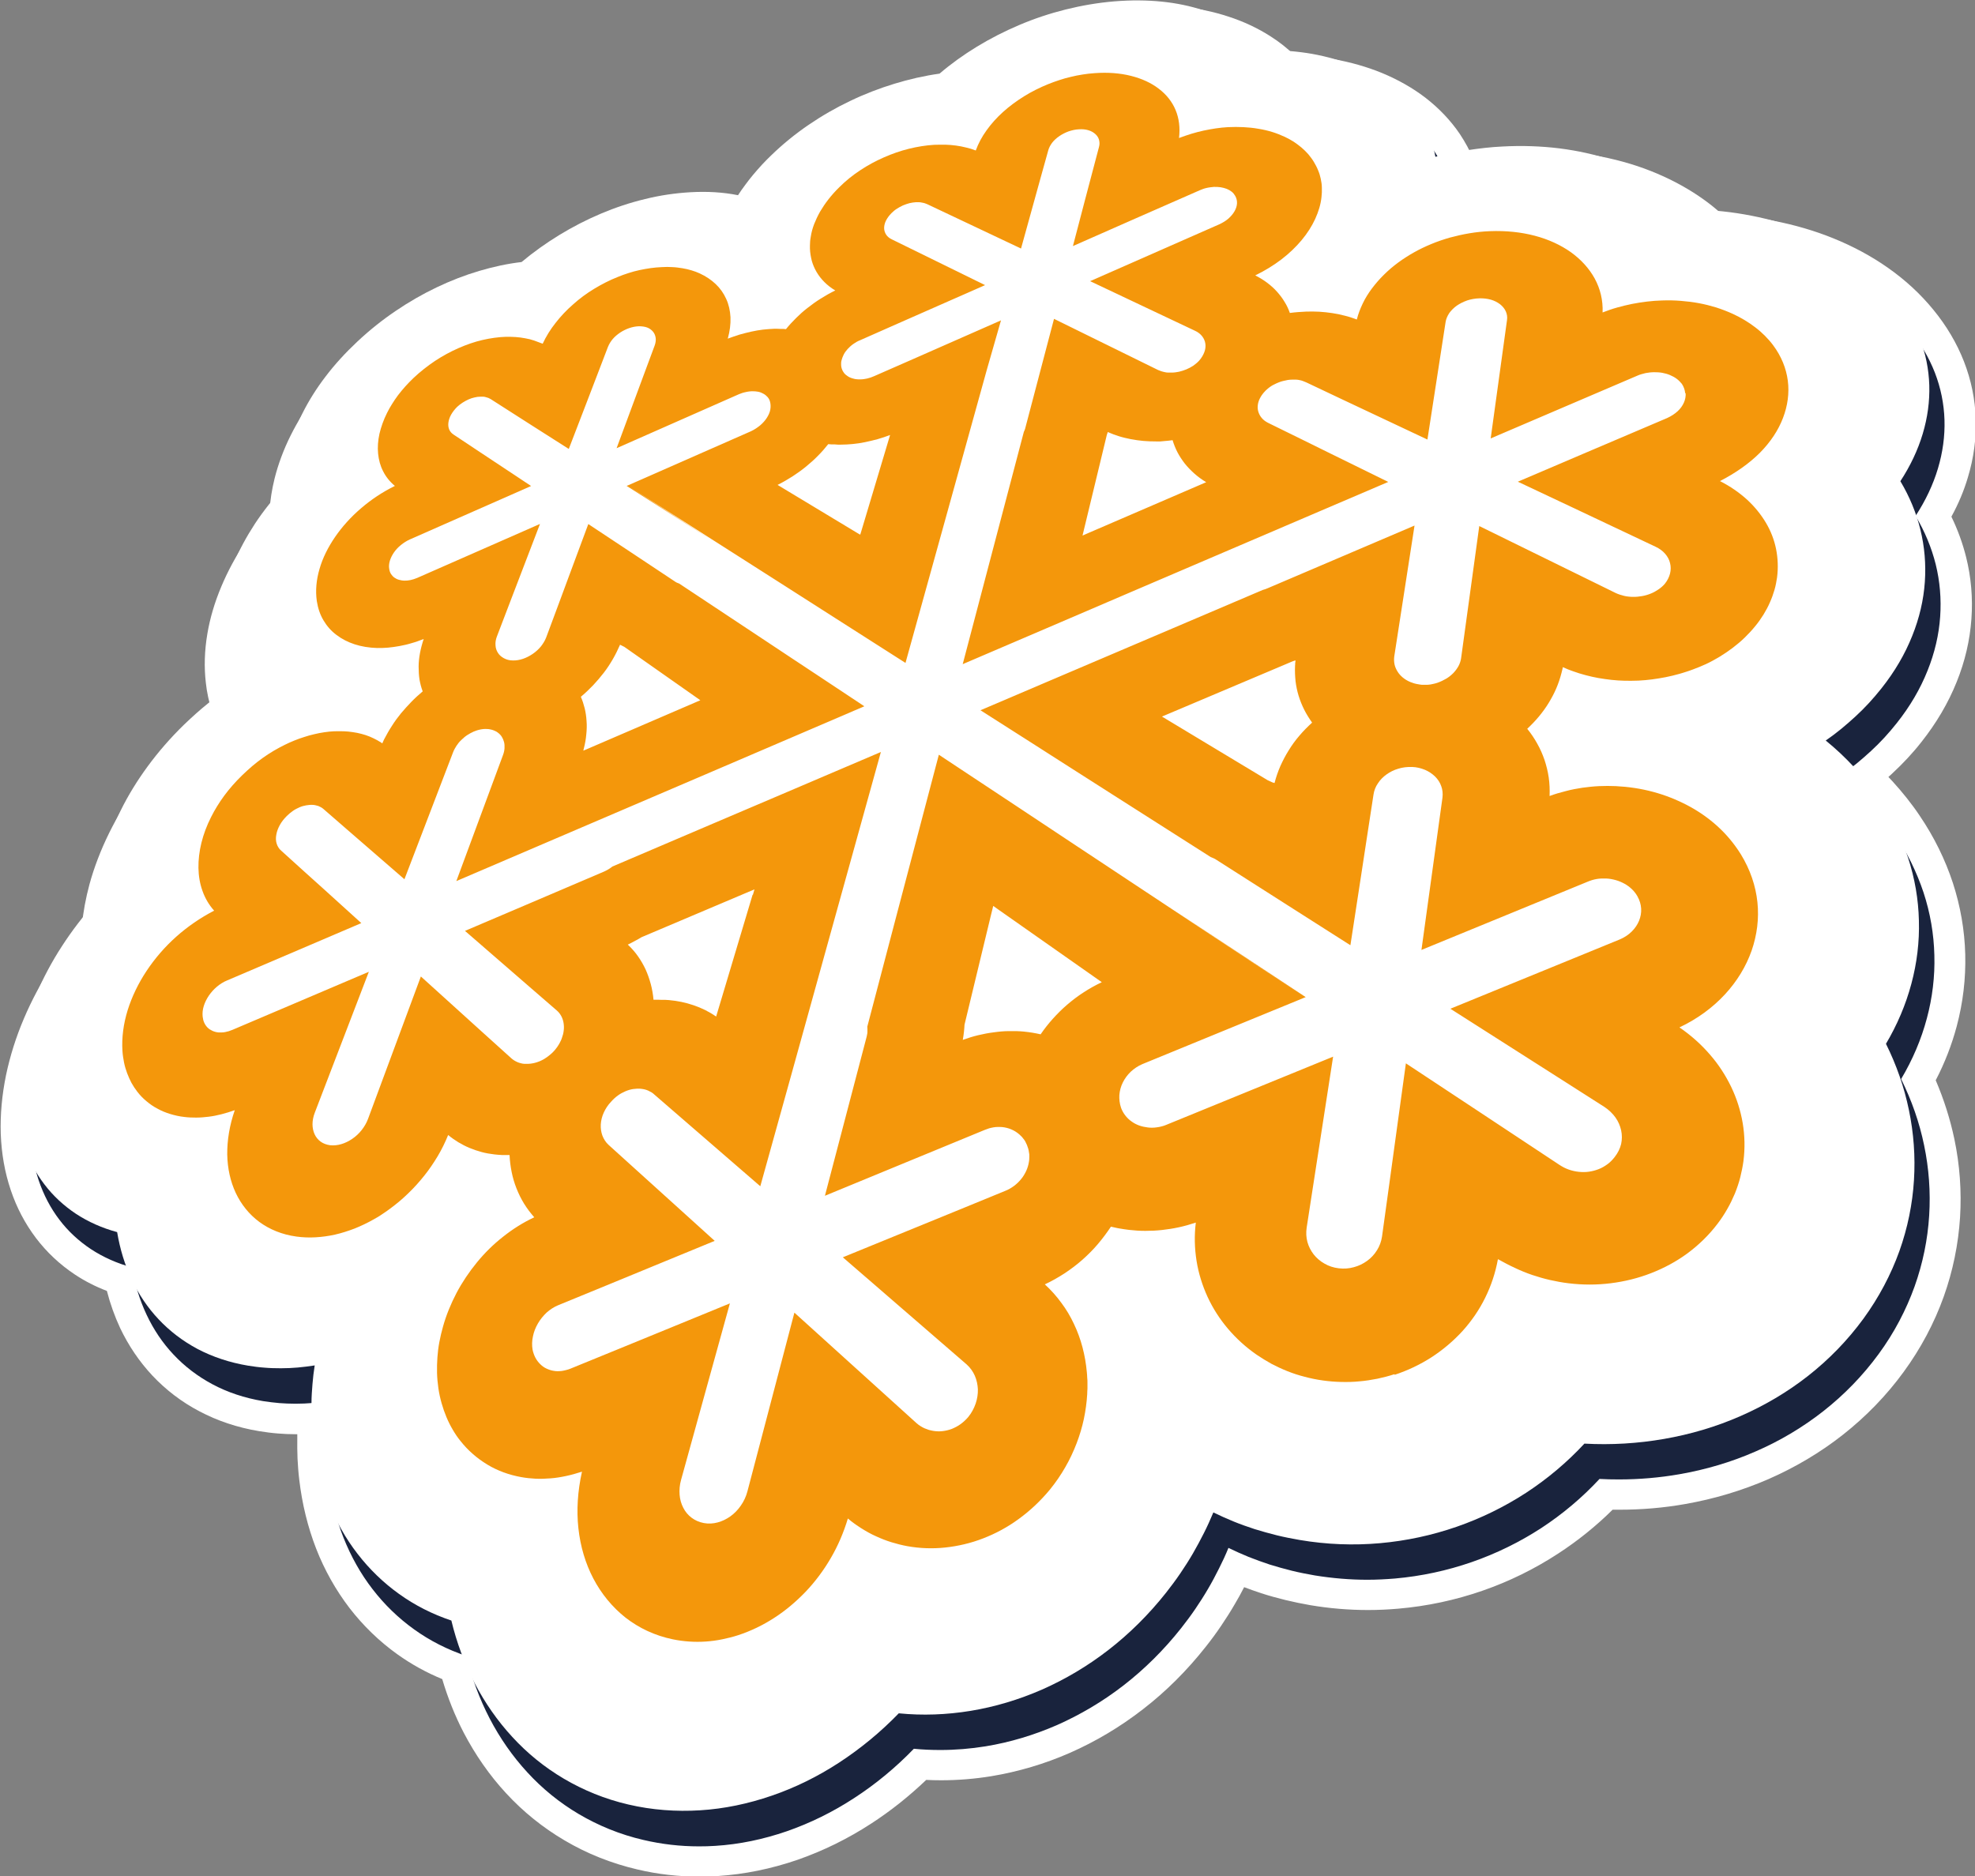 <?xml version="1.0" encoding="UTF-8"?><svg id="Ebene_2" xmlns="http://www.w3.org/2000/svg" viewBox="0 0 159.84 151.86"><rect x="0" y="0" width="159.84" height="151.86" fill="#808080" stroke="none"/><g id="Ebene_1-2"><g id="solid_Flake"><path d="M56.58,150.64c-1.62,0-3.22-.18-4.77-.55-1.98-.46-3.85-1.21-5.57-2.22-1.64-.97-3.14-2.18-4.45-3.6-1.26-1.36-2.35-2.92-3.24-4.63-.76-1.47-1.37-3.04-1.82-4.69-1.4-.53-2.71-1.23-3.92-2.08-1.37-.98-2.59-2.16-3.63-3.51-1.03-1.34-1.88-2.86-2.53-4.49-.64-1.64-1.08-3.42-1.29-5.27-.06-.54-.11-1.08-.13-1.61-.02-.54-.03-1.07-.02-1.61.01-.53.04-1.07.08-1.6,0,0,0,0,0,0-.45.03-.89.05-1.33.05h-.11c-.45,0-.89-.02-1.34-.05-.48-.04-.96-.1-1.43-.17-1.61-.27-3.11-.77-4.46-1.48-1.3-.69-2.47-1.58-3.48-2.65-.97-1.03-1.77-2.22-2.4-3.54-.5-1.06-.88-2.2-1.14-3.4-1.06-.35-2.05-.83-2.94-1.42-1.1-.73-2.07-1.63-2.86-2.67-.79-1.04-1.42-2.23-1.85-3.53-.44-1.3-.69-2.71-.75-4.2-.05-1.46.09-2.96.4-4.48.3-1.44.76-2.9,1.38-4.35.6-1.4,1.33-2.78,2.19-4.1.77-1.19,1.63-2.33,2.57-3.41.08-1.14.28-2.32.6-3.51.36-1.32.86-2.64,1.5-3.93.64-1.3,1.42-2.57,2.31-3.79.91-1.24,1.95-2.42,3.08-3.52.33-.32.66-.63,1-.93.34-.3.68-.59,1.03-.87.35-.28.7-.55,1.05-.81.06-.05.13-.09.19-.14-.11-.26-.2-.52-.29-.79-.1-.32-.18-.64-.25-.98-.07-.33-.12-.67-.16-1.02-.14-1.15-.1-2.37.11-3.6.2-1.17.56-2.37,1.05-3.56.48-1.15,1.1-2.29,1.83-3.4.64-.96,1.36-1.89,2.16-2.78.02-.89.15-1.81.38-2.74.27-1.08.68-2.17,1.22-3.26.54-1.08,1.21-2.15,1.99-3.18.79-1.04,1.71-2.05,2.73-3,1-.94,2.09-1.81,3.24-2.59,1.11-.75,2.28-1.43,3.48-2,1.18-.57,2.4-1.04,3.62-1.4,1.1-.33,2.2-.57,3.27-.72.92-.75,1.91-1.44,2.93-2.07,1.14-.69,2.32-1.3,3.53-1.81,1.24-.52,2.5-.94,3.76-1.24,1.31-.32,2.61-.51,3.89-.58.34-.02.67-.03,1-.03.45,0,.8.01,1.14.03.35.02.69.06,1.03.1.06,0,.12.02.18.02.05-.07.11-.15.16-.22.21-.29.44-.59.69-.88.24-.29.49-.57.75-.85.27-.29.54-.57.83-.84.96-.93,2.03-1.8,3.17-2.58,1.1-.75,2.29-1.44,3.52-2.03,1.22-.58,2.48-1.07,3.75-1.46,1.16-.35,2.33-.63,3.49-.81.9-.74,1.88-1.44,2.91-2.07,1.14-.7,2.35-1.32,3.6-1.84,1.28-.54,2.59-.98,3.92-1.31,1.38-.35,2.77-.58,4.15-.69.65-.05,1.29-.08,1.92-.08.72,0,1.43.04,2.12.11,1.28.13,2.51.39,3.63.75,1.13.37,2.18.86,3.11,1.46.78.5,1.47,1.07,2.06,1.7,1.19.02,2.35.13,3.46.33,1.32.23,2.56.59,3.71,1.06,1.2.49,2.28,1.11,3.22,1.83,1,.76,1.84,1.65,2.52,2.64.2.3.38.6.54.9.16.31.31.62.43.93.09.23.18.46.25.7.06-.01.12-.02.17-.04.46-.1.93-.18,1.4-.25.47-.07.94-.14,1.42-.19.48-.05.96-.09,1.45-.12.53-.03,1.05-.04,1.56-.04,1.11,0,2.22.07,3.29.2,1.55.19,3.04.53,4.45.99,1.41.47,2.72,1.07,3.91,1.79,1.06.64,2.01,1.37,2.85,2.18,1.5.06,2.99.23,4.43.51,1.63.32,3.19.78,4.64,1.37,1.51.61,2.91,1.37,4.16,2.24,1.32.92,2.47,1.99,3.43,3.16.99,1.19,1.76,2.5,2.29,3.87.53,1.36.82,2.78.87,4.23.04,1.44-.15,2.89-.58,4.32-.36,1.2-.88,2.38-1.56,3.52.62,1.15,1.08,2.35,1.39,3.59.37,1.52.5,3.07.39,4.62-.12,1.6-.49,3.19-1.1,4.73-.64,1.59-1.54,3.12-2.68,4.56-.33.42-.69.84-1.06,1.24-.36.4-.75.78-1.15,1.16-.4.37-.81.73-1.24,1.07-.03.02-.05.04-.08.06.03.02.05.05.08.07.41.38.8.78,1.17,1.19.38.41.75.84,1.1,1.28.35.44.68.9,1,1.37,1.09,1.61,1.94,3.33,2.52,5.11.58,1.77.9,3.6.94,5.44.05,1.83-.17,3.67-.65,5.47-.43,1.6-1.06,3.15-1.88,4.63.75,1.63,1.32,3.33,1.68,5.06.42,1.99.56,4.01.44,6.02-.13,2.07-.55,4.11-1.25,6.07-.73,2.04-1.77,3.99-3.07,5.78-1.33,1.81-2.91,3.45-4.7,4.86-1.75,1.37-3.68,2.53-5.76,3.43-2.04.89-4.2,1.54-6.44,1.93-1.67.29-3.39.44-5.1.44h0c-.35,0-.71,0-1.06-.02-1.36,1.41-2.89,2.67-4.55,3.75-1.83,1.2-3.82,2.17-5.89,2.88-2.1.73-4.29,1.2-6.51,1.39-.78.07-1.57.1-2.35.1-1.48,0-2.98-.12-4.45-.37-.65-.11-1.31-.24-1.95-.4-.64-.16-1.27-.33-1.88-.53-.61-.2-1.21-.42-1.8-.65-.19-.08-.37-.15-.56-.23-.09.2-.19.4-.29.6-.29.58-.6,1.16-.93,1.73-.33.56-.69,1.13-1.07,1.68s-.79,1.11-1.2,1.63c-1.43,1.81-3.07,3.44-4.87,4.84-1.75,1.35-3.64,2.48-5.64,3.36-1.96.86-4,1.46-6.06,1.8-1.29.21-2.59.32-3.88.32-.56,0-1.12-.02-1.67-.06-1.43,1.42-2.98,2.68-4.63,3.75-1.82,1.18-3.74,2.13-5.72,2.82-2.01.7-4.07,1.12-6.11,1.25-.46.03-.93.04-1.39.04Z" style="fill:#19233d;"/><path d="M93.23,2.84c.69,0,1.35.03,2,.1,1.21.12,2.34.36,3.38.7,1.05.34,1.99.79,2.83,1.32.84.54,1.57,1.18,2.17,1.9.05,0,.11,0,.16,0,1.25,0,2.47.1,3.64.31,1.22.22,2.38.55,3.45.99,1.08.44,2.07,1,2.94,1.67.88.67,1.64,1.46,2.25,2.36.17.26.33.52.47.79.14.27.27.54.38.82.11.28.21.56.29.84.08.29.15.57.2.86.43-.11.87-.21,1.31-.3.44-.09.89-.17,1.34-.24.45-.07.91-.13,1.37-.18.46-.05.92-.09,1.39-.11.5-.03,1-.04,1.5-.04,1.08,0,2.12.07,3.14.19,1.49.19,2.9.5,4.21.94,1.33.44,2.55,1,3.66,1.67,1.12.68,2.11,1.46,2.96,2.34,1.61.03,3.19.2,4.71.5,1.54.3,3.02.73,4.42,1.3,1.41.57,2.72,1.28,3.91,2.11,1.2.84,2.28,1.82,3.18,2.94.92,1.12,1.62,2.31,2.1,3.54.48,1.24.74,2.53.78,3.83.04,1.31-.14,2.63-.53,3.93-.39,1.31-1,2.6-1.81,3.84.74,1.24,1.29,2.56,1.63,3.92.34,1.38.46,2.8.36,4.24-.1,1.45-.44,2.92-1.02,4.36-.58,1.46-1.41,2.89-2.5,4.26-.32.4-.65.79-.99,1.16-.35.38-.71.74-1.09,1.09-.38.35-.77.69-1.17,1.02-.41.33-.82.64-1.25.94.41.33.8.68,1.19,1.04.38.36.76.74,1.11,1.12.36.39.71.79,1.04,1.21.33.42.65.85.95,1.3,1.04,1.54,1.83,3.16,2.38,4.81.55,1.67.84,3.38.88,5.09.05,1.72-.16,3.45-.61,5.12-.45,1.69-1.15,3.34-2.08,4.9.85,1.72,1.48,3.51,1.86,5.36.39,1.87.53,3.78.41,5.69-.12,1.93-.51,3.86-1.18,5.74-.68,1.89-1.64,3.74-2.91,5.47-1.28,1.75-2.79,3.3-4.47,4.62-1.68,1.32-3.53,2.42-5.5,3.27-1.96.86-4.03,1.47-6.16,1.84-1.61.28-3.24.42-4.89.42-.52,0-1.05-.01-1.57-.04-1.4,1.51-2.98,2.84-4.72,3.98-1.74,1.13-3.63,2.06-5.62,2.75-1.99.69-4.07,1.14-6.21,1.33-.74.06-1.49.1-2.24.1-1.41,0-2.83-.12-4.25-.35-.63-.11-1.25-.23-1.86-.38-.61-.15-1.2-.32-1.79-.5-.58-.19-1.15-.4-1.71-.62-.56-.23-1.1-.47-1.63-.73-.23.57-.49,1.13-.77,1.68-.28.56-.57,1.11-.89,1.65-.32.55-.66,1.08-1.02,1.61-.36.53-.75,1.05-1.15,1.56-1.4,1.77-2.97,3.32-4.66,4.63-1.69,1.31-3.51,2.38-5.38,3.21-1.88.82-3.82,1.4-5.77,1.72-1.23.2-2.46.3-3.68.3-.72,0-1.43-.03-2.14-.1-1.48,1.53-3.1,2.87-4.83,3.99-1.73,1.13-3.56,2.03-5.46,2.69-1.89.65-3.83,1.06-5.79,1.18-.44.03-.88.04-1.31.04-1.51,0-3.01-.17-4.5-.52-1.9-.44-3.64-1.16-5.22-2.09-1.56-.92-2.96-2.06-4.17-3.38-1.2-1.3-2.22-2.77-3.05-4.36-.82-1.58-1.45-3.27-1.88-5.06-1.53-.51-2.95-1.23-4.23-2.15-1.27-.91-2.4-2-3.37-3.26-.96-1.24-1.75-2.65-2.36-4.19-.6-1.52-1.01-3.18-1.22-4.96-.06-.51-.1-1.02-.12-1.53-.02-.51-.03-1.02-.02-1.53,0-.51.04-1.01.08-1.52.04-.5.1-1.01.18-1.51-.46.07-.92.13-1.37.17-.46.04-.91.06-1.36.06-.03,0-.06,0-.1,0-.42,0-.83-.02-1.25-.05-.44-.04-.88-.09-1.32-.16-1.5-.25-2.87-.71-4.09-1.36-1.2-.64-2.26-1.45-3.15-2.4-.89-.94-1.62-2.03-2.18-3.22-.56-1.18-.96-2.47-1.18-3.84-1.22-.33-2.34-.83-3.33-1.48-.98-.65-1.85-1.45-2.56-2.39-.71-.93-1.27-2-1.67-3.18-.39-1.17-.63-2.46-.68-3.86-.05-1.38.09-2.79.38-4.18.29-1.39.73-2.77,1.3-4.12.57-1.34,1.27-2.66,2.09-3.92.81-1.25,1.73-2.46,2.75-3.58.05-1.2.24-2.43.58-3.68.34-1.23.81-2.48,1.42-3.71.6-1.22,1.34-2.43,2.2-3.6.86-1.16,1.84-2.29,2.94-3.36.32-.31.64-.6.96-.89.32-.29.65-.56.98-.83.33-.27.67-.52,1.01-.77s.68-.48,1.03-.71c-.14-.25-.26-.5-.37-.76-.11-.26-.21-.53-.3-.81-.09-.28-.16-.56-.22-.86-.06-.29-.11-.6-.14-.9-.13-1.06-.09-2.16.1-3.26.19-1.09.52-2.2.98-3.29.46-1.08,1.04-2.15,1.73-3.19.69-1.03,1.48-2.03,2.36-2.98-.02-.94.09-1.92.34-2.92.25-.99.62-2,1.13-3.01.5-1,1.12-2,1.87-2.98.74-.98,1.61-1.93,2.59-2.85.97-.91,2.01-1.74,3.09-2.47,1.07-.73,2.19-1.37,3.32-1.91,1.13-.54,2.29-.99,3.44-1.33,1.15-.35,2.3-.59,3.43-.72.96-.8,1.98-1.53,3.06-2.19,1.08-.66,2.21-1.24,3.37-1.73,1.16-.49,2.36-.89,3.57-1.18,1.21-.3,2.44-.48,3.66-.55.32-.02.64-.03.95-.03.02,0,.05,0,.07,0,.34,0,.66.01.98.03.32.02.64.05.95.09.31.04.61.09.91.15.18-.28.37-.55.58-.83.2-.28.42-.55.64-.82.23-.27.46-.54.71-.81.25-.27.51-.53.78-.79.93-.9,1.94-1.72,3.01-2.45,1.07-.73,2.2-1.38,3.36-1.93,1.16-.56,2.36-1.02,3.57-1.39,1.21-.37,2.44-.65,3.66-.82.93-.79,1.94-1.52,3.02-2.18,1.08-.66,2.23-1.25,3.44-1.76,1.2-.51,2.46-.93,3.74-1.25,1.29-.32,2.61-.55,3.95-.66.62-.05,1.23-.08,1.82-.08M93.23.39c-.66,0-1.35.03-2.03.09-1.44.12-2.9.36-4.34.73-1.39.35-2.76.81-4.09,1.37-1.3.55-2.57,1.2-3.76,1.93-.98.6-1.92,1.26-2.79,1.96-1.11.19-2.23.45-3.33.79-1.33.41-2.65.92-3.92,1.53-1.29.62-2.53,1.33-3.69,2.12-1.2.82-2.32,1.73-3.33,2.71-.3.29-.59.58-.86.88-.29.31-.56.62-.8.92-.16.19-.31.38-.46.58-.18-.02-.37-.03-.56-.05-.39-.02-.77-.04-1.14-.04h-.08c-.35,0-.71.01-1.08.03-1.35.07-2.73.28-4.11.62-1.31.32-2.64.76-3.94,1.31-1.26.53-2.51,1.17-3.69,1.89-.97.59-1.91,1.25-2.8,1.95-1.03.16-2.07.4-3.12.71-1.28.38-2.55.88-3.79,1.47-1.26.6-2.49,1.31-3.64,2.1-1.2.82-2.34,1.73-3.38,2.71-1.07,1-2.03,2.06-2.86,3.16-.83,1.09-1.54,2.23-2.11,3.37-.58,1.16-1.02,2.35-1.31,3.51-.21.86-.35,1.71-.4,2.55-.72.83-1.38,1.7-1.97,2.59-.78,1.17-1.43,2.38-1.94,3.6-.54,1.28-.92,2.57-1.13,3.83-.23,1.36-.27,2.69-.12,3.97.04.37.1.75.18,1.12.08.37.17.73.28,1.08-.18.14-.37.28-.55.43-.36.29-.72.59-1.07.91-.35.31-.7.63-1.04.97-1.18,1.14-2.26,2.38-3.21,3.67-.94,1.27-1.75,2.61-2.42,3.97-.67,1.36-1.21,2.76-1.59,4.15-.3,1.12-.51,2.24-.61,3.33-.88,1.03-1.69,2.12-2.41,3.24-.89,1.38-1.66,2.82-2.28,4.28-.65,1.52-1.13,3.06-1.45,4.58-.33,1.61-.48,3.21-.43,4.76.06,1.62.33,3.14.81,4.56.48,1.43,1.17,2.73,2.04,3.88.88,1.16,1.94,2.15,3.16,2.96.8.53,1.66.97,2.58,1.32.27,1.05.63,2.05,1.07,3,.68,1.43,1.56,2.73,2.61,3.85,1.09,1.16,2.37,2.14,3.8,2.89,1.47.78,3.09,1.32,4.83,1.61.5.08,1.01.15,1.53.19.48.04.96.06,1.44.06h.11s.01,0,.02,0c0,.1,0,.2,0,.3-.01.56,0,1.13.02,1.69.03.56.07,1.13.14,1.7.23,1.96.69,3.83,1.37,5.58.68,1.74,1.59,3.35,2.69,4.79,1.11,1.44,2.42,2.71,3.89,3.76,1.12.8,2.33,1.47,3.62,2,.45,1.52,1.03,2.97,1.74,4.34.94,1.8,2.09,3.45,3.42,4.89,1.39,1.51,2.98,2.79,4.73,3.82,1.82,1.08,3.81,1.87,5.91,2.36,1.64.39,3.34.58,5.05.58.49,0,.98-.02,1.47-.05,2.15-.14,4.31-.58,6.43-1.31,2.07-.72,4.09-1.71,5.99-2.95,1.57-1.02,3.05-2.2,4.43-3.52.4.02.8.03,1.2.03,1.35,0,2.72-.11,4.07-.33,2.17-.36,4.31-.99,6.36-1.89,2.09-.92,4.07-2.1,5.9-3.52,1.88-1.45,3.58-3.15,5.08-5.05.43-.54.85-1.11,1.25-1.7.39-.58.77-1.17,1.11-1.76.27-.45.52-.91.76-1.38.46.17.92.34,1.38.49.65.21,1.31.39,1.96.55.66.16,1.34.3,2.03.42,1.54.26,3.11.39,4.66.39.82,0,1.64-.04,2.45-.11,2.32-.2,4.61-.69,6.8-1.45,2.17-.75,4.24-1.77,6.15-3.02,1.58-1.03,3.06-2.22,4.39-3.54.19,0,.38,0,.57,0,1.78,0,3.57-.15,5.31-.46,2.34-.41,4.6-1.09,6.72-2.01,2.17-.95,4.2-2.15,6.03-3.59,1.88-1.48,3.54-3.19,4.93-5.1,1.38-1.89,2.47-3.94,3.24-6.09.74-2.07,1.18-4.23,1.32-6.41.13-2.11-.02-4.25-.46-6.34-.34-1.62-.85-3.22-1.51-4.76.73-1.4,1.3-2.87,1.7-4.37.51-1.91.74-3.87.69-5.82-.05-1.96-.39-3.9-1-5.78-.62-1.89-1.52-3.72-2.67-5.42-.33-.5-.69-.98-1.06-1.45-.35-.44-.74-.9-1.15-1.35-.11-.12-.23-.24-.34-.36.12-.1.23-.21.34-.31.43-.4.84-.81,1.22-1.22.39-.42.77-.86,1.12-1.31,1.21-1.53,2.17-3.16,2.85-4.86.67-1.66,1.07-3.37,1.19-5.1.12-1.68-.02-3.36-.43-5-.28-1.12-.68-2.22-1.19-3.27.57-1.04,1.02-2.11,1.34-3.2.47-1.56.68-3.14.63-4.71-.05-1.59-.37-3.15-.95-4.64-.58-1.49-1.42-2.91-2.49-4.21-1.02-1.25-2.25-2.39-3.66-3.38-1.32-.93-2.8-1.73-4.4-2.38-1.52-.62-3.16-1.1-4.87-1.43-1.35-.26-2.75-.43-4.15-.51-.82-.75-1.73-1.42-2.73-2.02-1.26-.76-2.66-1.4-4.15-1.9-1.48-.49-3.05-.84-4.68-1.05-1.12-.14-2.28-.21-3.44-.21-.54,0-1.09.02-1.63.05-.49.03-1,.07-1.51.12-.49.05-.99.12-1.49.2-.2.03-.4.06-.61.1-.12-.27-.25-.54-.39-.8-.18-.33-.38-.67-.6-1-.76-1.12-1.7-2.1-2.8-2.95-1.02-.78-2.2-1.45-3.5-1.99-1.22-.5-2.55-.88-3.96-1.13-1.02-.18-2.07-.29-3.15-.33-.57-.56-1.22-1.07-1.93-1.52-1.02-.65-2.16-1.19-3.4-1.59-1.21-.4-2.52-.67-3.89-.81-.73-.07-1.49-.11-2.25-.11h0Z" style="fill:#fff;"/><path d="M152.63,84.48c.85,1.71,1.48,3.51,1.86,5.36.39,1.87.53,3.78.41,5.69-.12,1.93-.51,3.86-1.18,5.74-.68,1.89-1.65,3.74-2.91,5.47-1.28,1.75-2.79,3.3-4.47,4.62-1.68,1.32-3.53,2.41-5.5,3.27-1.96.86-4.03,1.47-6.16,1.84-2.12.37-4.29.5-6.45.38-1.4,1.51-2.98,2.84-4.72,3.98-1.74,1.13-3.63,2.06-5.62,2.75-1.99.69-4.07,1.14-6.21,1.33-2.13.19-4.31.11-6.49-.26-.63-.11-1.25-.23-1.86-.38-.61-.15-1.2-.32-1.79-.5-.58-.19-1.15-.39-1.71-.62-.56-.23-1.1-.47-1.63-.73-.24.57-.49,1.13-.77,1.68-.28.56-.58,1.11-.89,1.65-.32.55-.66,1.08-1.02,1.61-.36.53-.75,1.05-1.15,1.56-1.4,1.77-2.97,3.32-4.66,4.63-1.69,1.31-3.5,2.38-5.38,3.21-1.88.82-3.82,1.4-5.77,1.72-1.95.32-3.9.39-5.82.2-1.48,1.53-3.1,2.86-4.83,3.99-1.73,1.13-3.56,2.03-5.46,2.68-1.89.65-3.83,1.06-5.79,1.18-1.94.12-3.89-.02-5.81-.47-1.9-.44-3.64-1.16-5.22-2.09-1.56-.92-2.96-2.06-4.17-3.38-1.2-1.3-2.22-2.77-3.05-4.36-.82-1.58-1.45-3.27-1.88-5.06-1.53-.51-2.95-1.23-4.23-2.15-1.27-.91-2.4-2-3.37-3.26-.96-1.24-1.75-2.65-2.36-4.19-.6-1.52-1.01-3.18-1.22-4.96-.06-.51-.1-1.02-.12-1.53-.02-.51-.03-1.02-.02-1.53,0-.51.04-1.01.08-1.52.04-.5.1-1.01.18-1.51-.46.07-.92.13-1.37.17-.46.04-.91.06-1.36.06-.45,0-.9-.01-1.34-.05-.44-.03-.88-.09-1.32-.16-1.5-.25-2.87-.71-4.09-1.35-1.2-.64-2.26-1.45-3.15-2.4-.89-.94-1.62-2.03-2.18-3.22-.56-1.18-.95-2.47-1.18-3.84-1.22-.33-2.34-.83-3.33-1.48-.98-.65-1.85-1.45-2.56-2.39-.71-.93-1.27-2-1.67-3.18-.39-1.17-.63-2.46-.68-3.86-.05-1.38.09-2.79.38-4.19.29-1.39.73-2.77,1.3-4.12.57-1.34,1.27-2.66,2.09-3.92.81-1.25,1.73-2.46,2.75-3.58.05-1.2.24-2.43.58-3.68.34-1.23.81-2.48,1.42-3.71.6-1.22,1.34-2.43,2.2-3.6.86-1.17,1.84-2.3,2.94-3.37.32-.31.64-.6.96-.89.32-.29.65-.56.98-.83.33-.27.67-.52,1.01-.77.34-.25.68-.48,1.02-.71-.14-.25-.26-.5-.37-.76-.11-.26-.21-.53-.3-.81-.09-.28-.16-.57-.22-.86-.06-.29-.11-.6-.14-.9-.13-1.06-.09-2.16.1-3.26.19-1.09.52-2.2.98-3.29.46-1.08,1.04-2.15,1.72-3.19.68-1.03,1.48-2.03,2.36-2.98-.02-.94.09-1.92.34-2.92.25-.99.62-2,1.13-3.01.5-1,1.12-2,1.87-2.98.74-.98,1.61-1.93,2.59-2.85.97-.91,2.01-1.74,3.09-2.47,1.07-.73,2.19-1.37,3.32-1.91,1.13-.54,2.29-.99,3.44-1.33,1.15-.34,2.3-.59,3.43-.72.96-.8,1.98-1.53,3.06-2.19,1.08-.66,2.21-1.24,3.37-1.73,1.16-.49,2.36-.89,3.57-1.18,1.21-.3,2.44-.48,3.66-.55.35-.02.69-.03,1.02-.03.33,0,.66.01.98.03.32.02.64.05.95.09.31.04.61.09.91.15.18-.28.37-.55.58-.83.2-.28.42-.55.64-.82.23-.27.46-.54.71-.81.25-.27.51-.53.78-.79.93-.9,1.94-1.72,3.01-2.45,1.07-.73,2.2-1.38,3.36-1.93,1.16-.56,2.36-1.02,3.57-1.39,1.21-.37,2.44-.65,3.66-.82.92-.79,1.94-1.52,3.02-2.18,1.08-.66,2.24-1.25,3.44-1.76,1.2-.51,2.46-.93,3.74-1.25,1.29-.32,2.61-.55,3.95-.66,1.34-.11,2.62-.1,3.82.02,1.21.12,2.34.36,3.38.7,1.05.34,1.99.79,2.83,1.32.84.54,1.57,1.18,2.17,1.9,1.31,0,2.59.1,3.8.31,1.22.22,2.38.55,3.45.99,1.08.44,2.07,1,2.94,1.67.88.67,1.64,1.46,2.25,2.36.17.26.33.52.47.79.14.27.27.54.38.82.11.28.21.56.29.84.08.28.15.57.2.86.43-.11.87-.21,1.31-.3.44-.09.89-.17,1.34-.24.45-.07.91-.13,1.37-.18.46-.05.92-.09,1.39-.11,1.61-.09,3.16-.03,4.63.15,1.49.19,2.9.5,4.21.94,1.33.44,2.55,1,3.66,1.67,1.12.67,2.11,1.46,2.96,2.34,1.61.03,3.19.2,4.71.5,1.54.3,3.02.73,4.42,1.3,1.41.57,2.72,1.27,3.91,2.11,1.2.84,2.28,1.82,3.18,2.94.92,1.12,1.62,2.31,2.1,3.54.48,1.24.74,2.53.78,3.83.04,1.31-.14,2.63-.53,3.93-.39,1.31-1,2.6-1.81,3.84.74,1.24,1.29,2.56,1.62,3.92.34,1.38.46,2.8.36,4.24-.1,1.45-.44,2.92-1.02,4.36-.58,1.46-1.41,2.89-2.5,4.26-.32.4-.65.79-.99,1.16-.35.38-.71.74-1.09,1.09-.38.35-.77.69-1.17,1.02-.4.33-.82.64-1.25.94.41.33.8.68,1.19,1.04.38.36.76.74,1.11,1.12.36.39.71.79,1.04,1.21.33.42.65.85.95,1.3,1.04,1.54,1.83,3.16,2.37,4.81.55,1.67.84,3.38.88,5.09.05,1.72-.16,3.45-.61,5.12-.45,1.69-1.15,3.34-2.08,4.9h0Z" style="fill:#fff;"/><path d="M112.87,111.28c1.06-.35,2.07-.83,3-1.43.92-.6,1.76-1.31,2.5-2.12.73-.81,1.35-1.71,1.83-2.69.48-.97.83-2.02,1.03-3.12.47.26.92.5,1.38.71.46.22.93.41,1.4.57.48.16.96.3,1.45.41.49.11.98.2,1.48.26,1.14.14,2.29.14,3.41,0,1.13-.14,2.23-.41,3.28-.82,1.05-.41,2.04-.94,2.95-1.61.9-.67,1.72-1.46,2.41-2.37.3-.39.57-.8.8-1.21.24-.41.44-.84.62-1.26.17-.43.32-.86.43-1.3.11-.44.2-.88.26-1.32.13-1.03.11-2.06-.06-3.07-.17-1.01-.48-1.99-.93-2.93-.45-.93-1.02-1.82-1.73-2.63-.7-.81-1.52-1.55-2.46-2.19,1.46-.69,2.7-1.61,3.68-2.67.98-1.06,1.71-2.26,2.16-3.54.44-1.27.61-2.6.47-3.93-.14-1.32-.58-2.63-1.34-3.87-.53-.85-1.17-1.62-1.9-2.28-.73-.66-1.55-1.23-2.43-1.69-.88-.46-1.81-.83-2.79-1.09-.97-.26-1.98-.41-3-.46-.45-.02-.9-.02-1.35,0-.45.02-.9.07-1.35.13-.45.07-.9.15-1.34.27-.45.11-.89.24-1.32.4.02-.51,0-1.01-.07-1.5-.07-.49-.19-.96-.34-1.42-.16-.46-.35-.9-.59-1.32-.23-.42-.5-.82-.81-1.2.34-.32.66-.65.95-1,.29-.35.56-.72.79-1.1.23-.38.44-.77.61-1.17.17-.4.31-.81.42-1.24l.03-.12.03-.12.03-.12.02-.12.21.09.21.09.21.08.22.08c.33.12.66.22,1,.31.34.09.69.17,1.03.23.35.06.7.11,1.06.15.36.04.71.06,1.07.07.37.01.74,0,1.11-.01.37-.02.74-.05,1.11-.1.37-.05.74-.11,1.1-.18.36-.07.72-.16,1.08-.26.19-.05.37-.11.56-.17.19-.06.37-.12.55-.19.18-.07.36-.14.54-.21.18-.08.35-.15.53-.23.39-.18.76-.39,1.13-.61.36-.22.71-.46,1.04-.71.33-.25.65-.52.95-.81.3-.29.58-.59.84-.91.26-.31.49-.64.69-.96.2-.33.38-.66.52-.99.15-.33.27-.67.37-1.01.1-.34.16-.68.21-1.01.1-.77.07-1.55-.08-2.3-.15-.75-.43-1.47-.83-2.14-.4-.67-.91-1.3-1.53-1.87-.62-.56-1.35-1.07-2.18-1.49,1.28-.66,2.37-1.43,3.23-2.29.86-.87,1.49-1.82,1.87-2.82.38-.99.52-2.02.39-3.02-.13-1-.52-1.97-1.19-2.87-.2-.27-.43-.53-.67-.77-.24-.24-.5-.47-.78-.68-.27-.21-.57-.41-.87-.59-.3-.18-.62-.35-.95-.5-.42-.19-.86-.36-1.32-.51-.46-.14-.93-.26-1.41-.35-.48-.09-.97-.15-1.48-.19-.5-.04-1.01-.05-1.52-.03-.4.01-.8.04-1.21.09-.4.05-.81.11-1.21.19-.4.08-.8.18-1.2.29-.4.11-.79.25-1.18.4.04-1-.19-1.92-.64-2.75-.45-.82-1.11-1.54-1.93-2.13-.82-.58-1.81-1.04-2.92-1.33-1.1-.29-2.32-.42-3.62-.37-.56.02-1.12.08-1.66.17-.54.09-1.07.21-1.59.35-.52.15-1.02.32-1.5.52-.48.2-.95.42-1.39.67l-.33.19-.32.2-.32.21-.31.22c-.42.31-.81.64-1.17,1-.36.35-.68.73-.97,1.11-.29.39-.54.79-.74,1.21-.2.42-.37.85-.48,1.3-.32-.12-.64-.23-.98-.31-.33-.09-.67-.16-1.02-.21-.34-.05-.69-.09-1.04-.11-.35-.02-.71-.02-1.06-.01l-.33.02-.33.02-.33.03-.33.04c-.11-.31-.25-.62-.43-.9-.17-.29-.38-.56-.61-.82-.23-.26-.5-.5-.79-.72-.29-.22-.62-.42-.97-.6.78-.38,1.48-.81,2.11-1.29.63-.48,1.18-1.01,1.64-1.56.46-.55.83-1.13,1.1-1.72.27-.59.45-1.18.51-1.77.03-.25.04-.5.03-.75,0-.25-.04-.49-.09-.73-.05-.24-.12-.47-.22-.7-.09-.23-.21-.45-.34-.67-.13-.22-.29-.42-.45-.62-.17-.19-.35-.37-.55-.54-.2-.17-.41-.32-.63-.47-.22-.14-.46-.27-.71-.39-.33-.15-.67-.29-1.03-.4-.36-.11-.74-.2-1.13-.26-.39-.07-.79-.11-1.2-.13-.41-.02-.83-.02-1.25,0-.32.02-.65.05-.98.1-.33.05-.66.11-.99.18s-.66.16-1,.26c-.33.1-.66.22-.99.34.1-.84,0-1.6-.28-2.27-.28-.67-.74-1.25-1.36-1.72-.61-.47-1.37-.82-2.25-1.04-.87-.22-1.86-.3-2.94-.22-.33.02-.65.06-.97.11-.32.05-.64.11-.95.19-.32.07-.63.16-.93.26-.31.1-.61.21-.91.33-.69.28-1.35.61-1.96.99-.61.38-1.18.8-1.69,1.26-.51.46-.96.96-1.33,1.48-.38.52-.67,1.07-.88,1.64-.25-.1-.51-.18-.78-.24-.27-.07-.54-.12-.83-.16-.28-.04-.57-.06-.86-.07-.29,0-.59,0-.89.01-.67.04-1.36.15-2.05.32-.69.17-1.37.41-2.03.7-.66.29-1.31.64-1.91,1.04-.61.4-1.18.86-1.69,1.37-.33.32-.62.65-.88.98-.26.33-.48.67-.68,1-.19.34-.35.68-.48,1.01-.13.34-.22.67-.27,1-.01.08-.03.17-.04.25-.01.08-.02.16-.02.25,0,.08-.01.16-.01.24v.24c.01.34.07.67.15.99.09.32.22.62.39.91.17.29.38.56.63.81.25.25.54.48.88.68-.41.2-.8.42-1.18.66-.37.23-.73.49-1.06.75-.34.26-.65.54-.94.83-.29.29-.57.59-.81.89l-.24-.02h-.24s-.24-.01-.24-.01h-.24c-.3.01-.6.04-.91.07-.31.04-.62.09-.93.16-.31.07-.63.15-.95.24-.32.1-.64.21-.96.33.17-.61.24-1.18.22-1.73-.03-.54-.14-1.04-.35-1.49-.2-.45-.49-.86-.85-1.2-.36-.34-.79-.63-1.29-.86-.21-.1-.44-.18-.67-.25-.24-.07-.48-.13-.74-.17-.26-.04-.52-.08-.8-.09-.28-.02-.56-.02-.86,0-.3.01-.6.04-.9.08-.3.04-.6.1-.9.16s-.6.15-.89.24c-.29.09-.59.2-.88.32-.66.26-1.3.59-1.91.96-.61.37-1.18.79-1.7,1.26-.53.46-1,.96-1.42,1.5-.42.53-.77,1.1-1.04,1.68-.24-.09-.47-.18-.7-.26-.23-.08-.47-.14-.72-.18-.25-.05-.5-.08-.76-.1-.26-.02-.52-.02-.79-.02-.62.02-1.26.11-1.91.26-.65.15-1.3.38-1.94.66-.64.28-1.28.63-1.89,1.03-.61.41-1.2.87-1.75,1.39-.23.22-.45.45-.66.68-.21.23-.4.47-.58.7-.18.24-.34.48-.49.72-.15.24-.29.48-.41.73-.28.56-.48,1.13-.61,1.68-.12.55-.16,1.09-.11,1.6.05.51.18,1,.41,1.44.22.44.54.84.95,1.18-1,.49-1.93,1.11-2.74,1.81-.82.7-1.53,1.49-2.1,2.32-.57.83-1.01,1.71-1.26,2.59-.26.88-.34,1.76-.22,2.6.09.58.27,1.11.54,1.56.27.46.62.86,1.05,1.18.43.33.92.58,1.47.76.55.18,1.17.28,1.82.3.29,0,.59,0,.89-.03.3-.03.61-.07.93-.13.32-.06.64-.13.96-.23.33-.09.66-.21.99-.34-.13.39-.23.77-.3,1.14-.07.38-.11.74-.11,1.1,0,.36.02.7.07,1.04.06.33.14.65.26.96-.32.27-.63.55-.92.85-.29.3-.57.61-.84.93-.26.32-.51.66-.73,1.01-.23.35-.43.71-.62,1.07l-.04.08-.04.09-.04.09-.04.09-.1-.07-.1-.06-.1-.06-.1-.06c-.2-.11-.41-.21-.62-.3-.22-.09-.44-.16-.67-.22-.23-.06-.46-.11-.7-.14-.24-.04-.48-.06-.73-.07-.26-.01-.52,0-.78,0-.26.01-.53.04-.8.08-.27.04-.54.09-.82.16-.27.06-.55.14-.82.23-.13.04-.26.09-.39.13-.13.05-.26.1-.39.15-.13.05-.26.11-.38.16-.13.06-.26.12-.38.18-.3.15-.61.31-.91.49-.3.18-.6.37-.89.58-.29.21-.58.43-.86.67-.28.24-.55.49-.82.75-.27.26-.52.53-.76.8-.24.27-.46.55-.67.83-.21.28-.4.57-.58.86-.18.29-.34.58-.49.88-.35.69-.61,1.39-.78,2.08-.17.69-.25,1.38-.24,2.03.01.66.12,1.29.33,1.87.21.59.52,1.12.94,1.59-1.12.58-2.15,1.29-3.07,2.11-.92.82-1.73,1.76-2.4,2.77-.67,1.01-1.19,2.09-1.53,3.18-.34,1.1-.49,2.22-.42,3.3.02.32.07.64.13.94.06.3.15.59.25.86.1.27.22.53.35.78.14.25.29.48.46.7.22.29.47.55.75.78.27.23.57.44.9.61.32.18.67.32,1.03.43.37.11.75.2,1.15.24.31.04.62.05.95.05.33,0,.66-.03,1-.07.34-.04.69-.11,1.04-.2.35-.09.71-.2,1.08-.33-.43,1.24-.62,2.45-.61,3.58.02,1.14.26,2.2.69,3.12.44.93,1.08,1.73,1.9,2.34.83.61,1.84,1.03,3.01,1.19.51.07,1.03.09,1.55.06.52-.03,1.05-.1,1.58-.22.53-.12,1.05-.29,1.58-.49.52-.21,1.03-.45,1.54-.74l.35-.2c.11-.07.23-.14.34-.22.11-.07.23-.15.34-.23l.33-.24c.5-.37.99-.78,1.44-1.22.46-.44.89-.92,1.29-1.42.4-.5.76-1.03,1.09-1.58.33-.55.61-1.13.85-1.72.26.22.54.41.83.59.29.17.59.33.91.46.31.13.64.24.97.33.33.09.68.15,1.03.19l.3.03.31.02h.31s.31,0,.31,0c.02.47.08.93.17,1.38.09.45.22.89.39,1.32.17.43.37.84.61,1.23.24.39.52.76.83,1.11-.9.42-1.74.95-2.52,1.57-.78.61-1.49,1.31-2.12,2.08-.63.77-1.19,1.6-1.65,2.47-.46.88-.84,1.8-1.1,2.74-.12.41-.21.82-.29,1.23-.08.41-.13.83-.16,1.25-.03.42-.04.84-.03,1.25.01.42.05.83.11,1.25.06.42.15.82.26,1.21.11.39.24.76.39,1.12.15.36.32.7.51,1.02.19.33.4.64.63.92.3.38.64.74,1,1.05.36.32.75.6,1.16.85.41.25.85.46,1.31.63.46.17.94.3,1.44.39.38.07.77.11,1.17.13.4.02.8,0,1.22-.03.41-.03.83-.1,1.25-.19.42-.09.85-.21,1.28-.35-.35,1.58-.45,3.12-.29,4.58.16,1.47.57,2.85,1.21,4.07.65,1.24,1.53,2.31,2.6,3.16,1.09.85,2.38,1.46,3.83,1.76.44.09.88.15,1.33.18.45.03.89.03,1.34,0,.44-.03.89-.09,1.33-.18.44-.09.88-.2,1.31-.34,1-.33,1.98-.8,2.89-1.39.92-.59,1.77-1.31,2.55-2.12.77-.81,1.46-1.73,2.04-2.73.58-.99,1.04-2.07,1.38-3.2.35.3.72.56,1.1.8.38.24.77.46,1.18.64.41.19.82.35,1.24.48.42.13.86.24,1.29.32,1,.18,2.04.22,3.07.11,1.03-.11,2.07-.35,3.07-.74,1.01-.39,1.98-.91,2.89-1.58.91-.66,1.76-1.46,2.52-2.38.47-.58.88-1.18,1.24-1.81.36-.62.66-1.27.91-1.92.25-.65.45-1.32.59-1.98.14-.67.23-1.34.27-2,0-.15.01-.3.02-.45,0-.15,0-.3,0-.45,0-.15,0-.29-.02-.44,0-.15-.02-.29-.03-.44-.06-.69-.18-1.36-.35-2.01-.17-.65-.4-1.28-.69-1.89-.28-.6-.62-1.18-1.02-1.71-.39-.54-.84-1.04-1.34-1.5.56-.26,1.1-.57,1.61-.9.51-.34.99-.7,1.44-1.1.45-.4.87-.82,1.25-1.27.38-.45.73-.92,1.05-1.4l.36.08c.12.03.24.05.36.07l.37.06.37.05c.43.05.88.08,1.32.08.45,0,.9-.02,1.35-.07.45-.05.91-.12,1.37-.22.46-.1.92-.23,1.37-.38-.13,1.05-.1,2.09.06,3.1.16,1.01.47,1.99.89,2.91.43.93.98,1.79,1.65,2.58.67.79,1.45,1.5,2.33,2.11.38.26.78.5,1.19.73.42.22.85.42,1.3.6.45.18.91.33,1.39.45.48.13.97.23,1.48.3.5.07,1,.11,1.49.12.5.01.99,0,1.47-.05.49-.04.97-.12,1.44-.21.47-.1.94-.22,1.39-.37h0ZM89.65,34.97c.29.13.6.24.91.34.31.1.64.17.97.24.33.06.67.11,1.01.14.34.03.69.04,1.04.04h.33s.33-.03.33-.03l.33-.03.33-.04c.1.33.23.66.39.97.16.31.36.61.58.9.23.29.49.56.78.82s.62.5.97.71l-9.53,4.11-.48.21.07-.29,1.9-7.87.04-.11.03-.11h0ZM60.91,72.42l-2.95,9.86c-.28-.19-.58-.37-.88-.52-.3-.15-.62-.28-.94-.39-.32-.11-.65-.2-.98-.27-.33-.07-.67-.12-1.02-.15l-.31-.02h-.31s-.31-.01-.31-.01h-.32c-.04-.43-.11-.85-.22-1.26-.11-.41-.25-.81-.42-1.19-.18-.38-.38-.73-.62-1.07-.24-.34-.51-.65-.82-.94l.28-.14.28-.15.28-.15.27-.16,8.45-3.58.69-.29-.13.45h0ZM50.19,52.19l.1.05.08.04.08.04.08.04,6.15,4.32-9.21,3.97-.26.11.02-.09.02-.08c.1-.39.17-.78.2-1.15.04-.37.05-.74.02-1.09-.02-.35-.07-.69-.15-1.02-.08-.32-.18-.63-.31-.93.35-.29.68-.61.99-.93.31-.33.6-.67.87-1.02.27-.35.51-.72.73-1.1.22-.38.41-.77.58-1.16h0ZM72.04,35.2l-2.32,7.75-.1.33-.19-.11-6.5-3.92c.42-.21.82-.44,1.21-.69.38-.25.75-.51,1.09-.79.34-.28.67-.57.97-.88.3-.3.58-.62.83-.94l.25.02h.26s.26.02.26.02h.26c.31,0,.63-.02.96-.05.32-.03.65-.08.99-.15.33-.07.67-.15,1.01-.24.34-.1.68-.21,1.02-.34h0ZM80.39,73.33l.42.3,8.36,5.87c-.52.25-1.01.52-1.48.83-.47.3-.91.64-1.32.99-.42.36-.8.74-1.16,1.14-.36.4-.69.82-.99,1.26l-.33-.07-.33-.06-.34-.05-.34-.04c-.4-.04-.81-.05-1.22-.04-.41,0-.82.04-1.24.1-.41.05-.83.13-1.25.23-.42.1-.83.23-1.25.38l.05-.31.04-.31.03-.31.02-.3,2.13-8.83.19-.77h0ZM104.81,53.9c-.02.42,0,.83.04,1.23.05.41.13.8.25,1.19.12.39.27.76.45,1.12.18.36.4.71.64,1.05-.37.34-.72.69-1.03,1.06-.32.37-.61.77-.86,1.18-.26.41-.48.84-.68,1.28-.19.44-.35.9-.47,1.37l-.17-.05-.13-.06-.13-.06-.13-.06-8.55-5.15,10.05-4.25.47-.2.14-.05.14-.05v.11s-.02.11-.02.11v.11s-.01.11-.01.11h0Z" style="fill:#f4970b;"/><path d="M136.42,31.82c.02.26-.03.52-.14.77-.11.25-.28.49-.51.7-.23.21-.52.4-.85.55l-6.48,2.76-5.6,2.39,5.07,2.39,2.6,1.23,3.47,1.64c.32.15.58.34.78.57.2.23.34.49.4.76.07.27.07.56,0,.84-.07.28-.21.57-.42.83-.15.18-.33.33-.52.46-.19.13-.4.25-.63.34-.22.09-.46.16-.7.2-.24.04-.49.07-.73.06-.12,0-.24,0-.36-.02-.12-.01-.24-.03-.36-.06-.12-.03-.23-.06-.35-.1-.11-.04-.23-.08-.33-.13l-3.4-1.67-7.64-3.75-1.47,10.69c-.03.22-.1.43-.21.64-.11.2-.25.39-.41.56-.17.17-.36.33-.58.46-.22.13-.45.24-.7.33-.09.03-.18.06-.28.08-.09.02-.19.04-.28.06-.1.01-.19.03-.29.03-.1,0-.19,0-.29,0-.1,0-.19,0-.29-.02-.09-.01-.19-.03-.28-.05-.09-.02-.18-.04-.26-.07-.08-.03-.17-.06-.25-.09-.22-.09-.43-.22-.6-.36-.17-.14-.32-.31-.43-.49-.11-.18-.2-.38-.24-.58-.04-.21-.05-.42-.02-.64l1.64-10.59-8.34,3.56-3.54,1.51-.1.04-.1.04-.1.03-.1.03-8.8,3.75-8.66,3.69-5.39,2.3,4.19,2.67,2.14,1.37,4.89,3.12,7.41,4.72.12.05.12.05.12.06.11.07,5.69,3.63,5.15,3.28.89-5.8.43-2.82.55-3.58c.05-.33.17-.64.36-.91.18-.28.42-.52.7-.72.28-.2.6-.36.95-.46.35-.11.72-.15,1.11-.14.37.01.72.1,1.04.23.31.13.59.32.82.54.23.23.4.49.5.78.11.29.14.61.1.94l-.5,3.62-1.2,8.7,13.42-5.51c.12-.05.25-.1.38-.14.13-.04.26-.07.38-.09.13-.02.26-.04.39-.04.13,0,.26,0,.39,0,.26.01.52.06.77.13.25.07.48.17.7.29.22.12.42.27.6.44.18.17.33.37.45.58.18.32.28.66.3.99.02.34-.04.67-.17.99-.13.32-.33.61-.59.87-.26.26-.59.48-.97.64l-13.71,5.61,8.63,5.5,3.84,2.45c.36.24.66.53.89.85.23.32.38.68.46,1.04.08.37.08.74,0,1.11-.09.37-.26.72-.52,1.05-.17.22-.36.42-.58.58-.22.16-.45.3-.71.4-.25.1-.52.17-.79.21-.27.04-.55.04-.83.01-.14-.01-.28-.04-.42-.07-.14-.03-.27-.07-.41-.12-.13-.05-.26-.1-.39-.17-.13-.07-.25-.14-.37-.22l-6.74-4.46-5.66-3.74-.88,6.39-.45,3.28-.6,4.34c-.06.41-.2.79-.41,1.12-.21.34-.48.63-.8.86-.32.23-.68.41-1.07.51-.39.11-.8.14-1.22.09-.43-.05-.82-.18-1.16-.38-.34-.19-.64-.45-.87-.74-.23-.3-.41-.64-.51-1.01-.1-.37-.12-.76-.06-1.16l.66-4.28,1.48-9.56-13.53,5.53c-.12.05-.24.09-.37.12-.12.03-.25.06-.37.07-.12.02-.25.03-.37.03-.12,0-.24,0-.36-.02-.24-.03-.48-.08-.7-.16-.22-.08-.43-.19-.62-.33-.19-.13-.35-.29-.5-.48-.14-.18-.26-.39-.34-.61-.12-.35-.16-.7-.14-1.05.03-.35.12-.69.28-1.01.16-.32.37-.61.64-.87.27-.25.59-.47.95-.62l13.21-5.42-10.73-7.09,10.69,7.11-7.56-5.01-10.92-7.23-4.87-3.23-6.3-4.17-3.55,13.48-2.24,8.53c0,.07.01.14.01.21,0,.07,0,.14,0,.22,0,.07-.01.15-.03.22-.01.08-.03.15-.05.23l-1.77,6.75-1.59,6.06,5.99-2.47,3.01-1.24,3.93-1.62c.12-.05.24-.09.36-.13.12-.03.24-.06.36-.08.12-.02.24-.03.36-.03.12,0,.23,0,.35.01.13.01.25.04.38.07.12.03.24.07.35.12.11.05.22.1.33.17.1.06.2.14.3.22.08.07.15.14.22.21.07.08.13.16.19.24.06.08.11.17.15.27.05.09.09.19.12.29.04.1.07.2.09.3.02.1.04.21.05.31,0,.1.01.21,0,.31,0,.1-.01.21-.03.31-.04.25-.11.49-.22.73-.11.23-.24.46-.41.66-.17.21-.36.39-.57.55-.22.16-.45.3-.71.4l-4,1.64-9.15,3.74,10.02,8.67c.29.26.51.57.66.91.15.34.23.72.25,1.1.01.38-.05.78-.18,1.16-.13.38-.33.76-.61,1.1-.19.22-.4.41-.62.57-.22.16-.46.28-.7.38-.24.09-.49.15-.75.18-.25.03-.5.02-.75-.02-.12-.02-.24-.05-.36-.08-.12-.04-.23-.08-.35-.13-.11-.05-.22-.11-.33-.18-.11-.07-.21-.14-.31-.23l-9.89-8.95-2.63,10.01-1.17,4.45c-.11.42-.29.81-.53,1.15-.23.34-.52.64-.84.87-.32.23-.67.4-1.04.5-.37.1-.75.12-1.12.05-.38-.07-.71-.22-.99-.43-.28-.21-.51-.48-.67-.8-.17-.32-.27-.68-.3-1.06-.03-.38,0-.79.12-1.21l2.14-7.74,1.81-6.54-6.05,2.48-2.98,1.22-3.89,1.59c-.12.05-.23.08-.35.11-.11.03-.23.05-.34.07-.11.01-.22.02-.33.02-.11,0-.22-.01-.32-.03-.21-.03-.41-.1-.6-.19-.19-.09-.35-.21-.5-.36-.15-.15-.28-.32-.38-.51-.1-.19-.18-.41-.23-.65-.06-.35-.05-.72.03-1.08.07-.36.21-.71.4-1.04.19-.33.43-.62.7-.88.28-.25.6-.46.94-.6l3.8-1.56,8.87-3.65-8.59-7.77c-.23-.21-.39-.47-.5-.75-.1-.28-.15-.59-.13-.91.02-.32.1-.64.24-.95.14-.31.34-.62.6-.89.17-.19.35-.36.55-.5.19-.14.4-.25.61-.34.21-.09.42-.15.63-.18.21-.03.42-.04.62-.02.1.01.2.03.3.05.1.02.19.06.29.1.09.04.18.09.27.14.08.05.17.12.24.19l8.56,7.41,2.47-8.88,3.57-12.87,3.72-13.4-7.99,3.41-5.61,2.39-8.13,3.47c-.05.04-.11.08-.16.12l-.17.11c-.06.03-.12.07-.18.1-.06.03-.12.06-.19.09l-6.02,2.57-5.21,2.22,3.39,2.94,1.74,1.51,2.31,2c.15.13.27.29.36.46.09.17.15.36.18.55.03.2.04.4.01.61-.02.21-.08.42-.16.64-.03.09-.07.18-.12.27-.04.09-.09.18-.15.27-.05.09-.11.17-.18.26-.06.08-.13.17-.21.25-.07.08-.15.15-.23.22-.08.07-.16.13-.25.2-.08.06-.17.12-.25.17-.09.05-.17.1-.26.14-.12.06-.23.1-.35.14-.12.04-.24.07-.35.09-.12.02-.23.04-.35.04-.11,0-.23,0-.34,0-.1,0-.19-.03-.28-.05-.09-.02-.18-.05-.27-.09-.09-.04-.17-.08-.25-.13-.08-.05-.16-.11-.23-.17l-2.26-2.04-5.07-4.59-4.27,11.51c-.12.33-.3.64-.52.92-.22.28-.48.52-.76.71-.28.19-.58.34-.89.43-.3.09-.61.12-.9.09-.3-.04-.56-.14-.77-.29-.21-.15-.38-.36-.49-.6-.11-.24-.17-.52-.17-.81s.06-.62.19-.95l4.37-11.39-7.75,3.3-3.29,1.4c-.1.04-.2.08-.3.11-.1.03-.19.05-.29.07-.09.02-.19.03-.28.03-.09,0-.18,0-.26,0-.18-.02-.34-.06-.49-.13-.15-.07-.28-.15-.39-.26-.11-.11-.2-.24-.27-.39-.07-.15-.11-.32-.13-.5-.03-.28,0-.57.09-.86.09-.29.23-.57.41-.84.18-.26.4-.51.65-.72.25-.21.53-.39.83-.51l5.76-2.46,5.1-2.18-3.09-2.8-1.49-1.34-1.9-1.72c-.18-.15-.3-.35-.37-.57-.07-.22-.08-.47-.03-.72.04-.26.14-.52.28-.78.14-.26.34-.51.57-.74.15-.15.32-.29.49-.41.17-.12.35-.21.53-.29.18-.08.36-.13.54-.16.18-.03.36-.05.52-.04.08,0,.16.01.24.03.08.02.15.04.23.06.07.03.14.06.21.1s.13.08.19.13l1.91,1.66,4.66,4.04,3.93-10.26c.07-.19.17-.37.28-.54.11-.17.24-.33.39-.47.15-.14.3-.28.47-.39.17-.11.35-.21.53-.29.09-.04.18-.07.27-.1.09-.03.18-.05.27-.07.09-.02.18-.03.28-.04.09,0,.18-.01.27,0,.09,0,.17.01.25.03.08.01.16.04.23.06.07.03.14.05.21.09.07.03.13.07.19.12.12.09.23.2.31.33.08.13.14.27.18.42.04.15.05.32.04.5-.01.18-.05.36-.12.55l-3.78,10.21,7.68-3.29,11.91-5.1,8.21-3.52,5.22-2.24-3.8-2.52-1.89-1.25-3.8-2.52-5.49-3.64-.1-.04-.1-.04-.09-.05-.09-.06-3.78-2.51-3.2-2.12-1.56,4.2-.8,2.16-1.05,2.82c-.1.26-.25.5-.43.73-.19.23-.41.43-.66.6-.25.17-.52.31-.79.4-.27.09-.56.14-.82.13-.28,0-.52-.07-.72-.18-.2-.11-.37-.25-.48-.43-.12-.18-.19-.39-.2-.62-.02-.23.02-.48.12-.73l1.07-2.8,2.41-6.29-9.94,4.37c-.09.04-.18.07-.27.1-.09.03-.18.05-.26.07-.09.02-.17.03-.25.04-.08,0-.16.01-.24.01-.16,0-.31-.03-.46-.07-.14-.04-.26-.1-.37-.18-.11-.08-.2-.18-.27-.29-.07-.11-.12-.25-.14-.4-.04-.21-.02-.44.05-.67.07-.23.18-.45.33-.67.15-.22.34-.42.56-.6.22-.18.47-.34.74-.46l9.8-4.32-4.42-2.93-1.85-1.23c-.17-.11-.29-.25-.36-.42-.07-.17-.09-.36-.06-.57.03-.2.1-.42.22-.63.12-.21.28-.42.48-.62.14-.13.29-.25.45-.35.16-.1.32-.19.48-.26.16-.07.33-.13.49-.16.16-.04.32-.06.48-.06.08,0,.15,0,.22,0,.07,0,.14.02.21.04.07.02.13.04.2.06.06.03.12.06.18.09l3.33,2.13,3,1.91,1.5-3.9.74-1.93.93-2.43c.09-.22.22-.44.39-.64.17-.2.38-.37.6-.52.23-.15.47-.27.73-.36.26-.09.52-.14.78-.15.25,0,.48.03.67.1.19.07.35.19.47.33.12.14.19.31.22.5.03.19,0,.41-.08.63l-.91,2.45-2.17,5.86,9.9-4.37c.09-.04.18-.07.27-.1.09-.03.18-.05.27-.07.09-.02.18-.04.27-.05.09-.01.17-.02.26-.02.17,0,.34.01.49.04.15.03.3.09.42.16.13.07.24.16.33.26.09.1.16.22.2.36.06.21.07.43.03.66-.04.23-.14.45-.28.67-.14.22-.32.42-.54.61-.22.18-.47.35-.75.48l-10,4.4-.06.02,7.06,4.5-7-4.53,4.9,3.12,8.01,5.11,3.88,2.48,5.72,3.65,3.26-11.75,3.32-11.97,1.15-4.01-.04.02-4.77,2.1-2.36,1.04-3.1,1.36c-.09.04-.19.08-.28.11-.09.03-.19.06-.28.08-.09.02-.19.04-.28.05-.09.01-.18.02-.27.02-.1,0-.2,0-.29-.01-.09,0-.19-.03-.27-.05-.09-.02-.17-.05-.25-.08-.08-.03-.15-.07-.22-.12-.05-.03-.1-.07-.15-.11-.05-.04-.09-.09-.13-.13-.04-.05-.07-.1-.1-.15-.03-.05-.06-.11-.08-.17-.02-.06-.04-.11-.05-.17-.01-.06-.02-.12-.02-.18,0-.06,0-.12,0-.18,0-.06.02-.12.03-.18.04-.16.1-.32.18-.48.08-.16.19-.31.32-.45.13-.14.28-.28.45-.4.17-.12.35-.23.56-.31l3.03-1.34,7.08-3.12-7.54-3.7c-.21-.1-.37-.23-.47-.39-.1-.16-.16-.34-.16-.53,0-.19.05-.4.15-.6s.25-.41.45-.61c.13-.13.27-.25.43-.35.15-.1.32-.19.49-.27.17-.07.34-.13.52-.18.18-.04.35-.07.52-.08.08,0,.17,0,.25,0,.08,0,.16.01.24.03.08.01.15.03.23.05.07.02.14.05.21.08l7.59,3.59,1.55-5.6.66-2.37c.06-.21.17-.41.32-.61.15-.19.35-.37.57-.52.22-.15.47-.28.74-.38.27-.09.55-.16.83-.17.28-.02.54,0,.77.07.22.06.41.17.56.3.15.13.26.29.31.47.05.18.06.38,0,.59l-1.12,4.24-.99,3.78,4.76-2.1,2.39-1.05,3.12-1.37c.09-.04.19-.08.28-.11.09-.03.19-.06.29-.08.1-.02.19-.04.29-.05.09-.01.19-.02.28-.03.19,0,.37,0,.55.03.17.03.34.07.49.13.15.06.29.14.4.23.12.09.21.21.28.33.11.19.16.4.15.61-.01.21-.08.43-.2.64-.12.21-.29.41-.5.6-.21.18-.47.34-.76.47l-3.16,1.39-7.27,3.2,8.48,4.01c.25.11.45.27.59.45.14.18.23.39.26.61.03.22,0,.46-.09.69-.09.23-.23.47-.43.69-.14.15-.3.28-.47.4-.17.11-.36.21-.55.29-.19.08-.39.14-.59.19-.2.04-.4.07-.6.07-.1,0-.19,0-.29,0-.1,0-.19-.02-.28-.04-.09-.02-.18-.04-.27-.07-.09-.03-.17-.06-.26-.1l-8.42-4.14-1.61,6.12-.71,2.7-.02.08-.03.08-.03.08-.04.08-1.84,6.99-3.11,11.82,7.96-3.41,5.85-2.51,15.23-6.52,5.4-2.31.04.02-.04-.02-4.58-2.25-2.25-1.11-2.83-1.39c-.19-.09-.36-.2-.49-.33-.13-.13-.23-.27-.3-.43-.07-.15-.11-.32-.12-.49,0-.17.02-.35.08-.52.02-.07.05-.14.08-.2.03-.07.07-.13.11-.2.04-.07.08-.13.13-.19.05-.07.1-.13.16-.19.05-.06.11-.12.17-.17.06-.05.12-.11.19-.16.07-.05.13-.1.2-.14.07-.04.14-.09.22-.12.11-.06.23-.11.35-.16s.24-.09.37-.12c.12-.03.25-.06.37-.08.13-.02.25-.03.38-.03.1,0,.2,0,.3,0,.1,0,.2.02.29.04.1.02.19.04.28.08.09.03.18.07.27.11l2.85,1.35,6.94,3.27,1.47-9.51c.04-.26.15-.5.3-.73.16-.22.37-.43.61-.6.25-.17.53-.31.84-.42.31-.1.64-.16.99-.17.33-.01.65.03.93.11.28.08.53.21.74.37.2.16.36.35.46.57.1.22.14.46.1.72l-1.32,9.57,8.27-3.54,3.6-1.54c.11-.05.22-.09.33-.12.11-.03.22-.06.34-.09.11-.02.23-.04.34-.05.11-.01.23-.02.34-.02.23,0,.46.01.67.05.22.04.43.1.62.18.19.08.38.18.54.3.16.12.3.26.42.41.16.24.25.5.27.76Z" style="fill:#fff; fill-rule:evenodd;"/></g></g></svg>